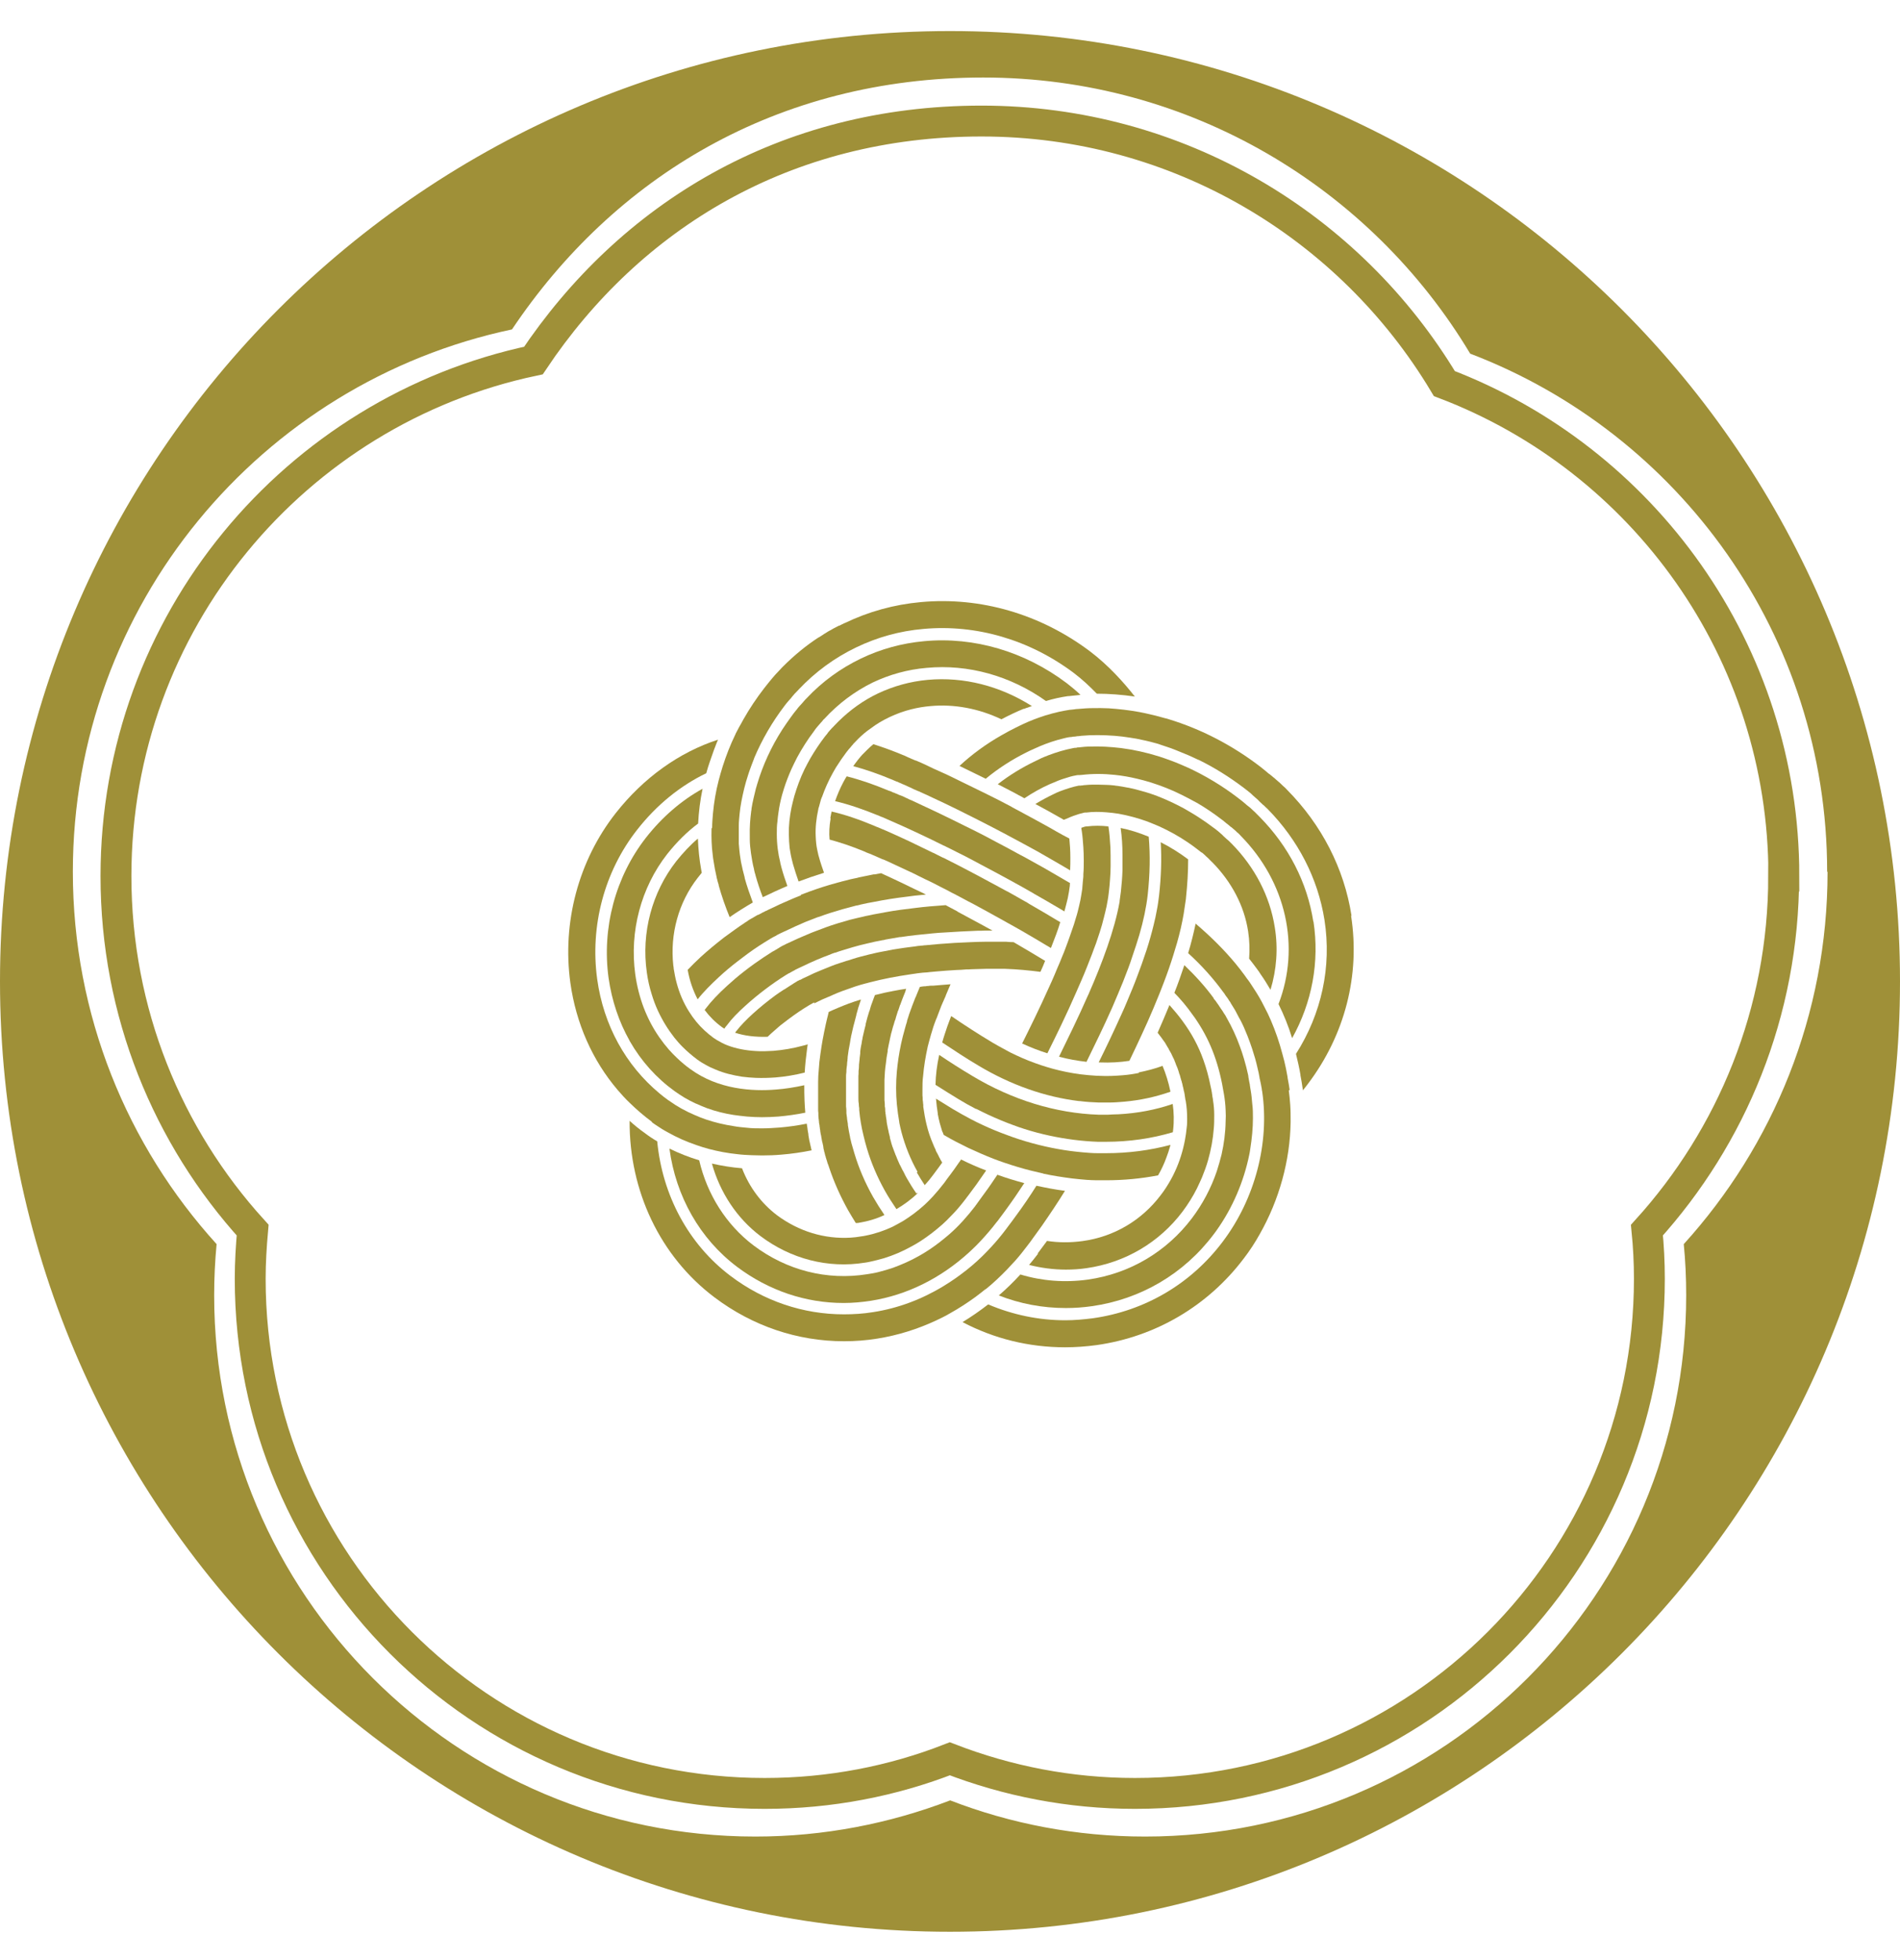 <svg width="32" height="33" viewBox="0 0 32 33" fill="none" xmlns="http://www.w3.org/2000/svg">
<g clip-path="url(#clip0_887_5177)">
<path d="M16 0.523C24.837 0.523 32 7.687 32 16.523C32 25.36 24.837 32.523 16 32.523C7.163 32.523 0 25.36 0 16.523C0 7.687 7.163 0.523 16 0.523ZM16.561 1.305C13.077 1.305 10.336 2.99 8.623 5.546C4.395 6.44 1.227 10.189 1.227 14.677C1.227 17.092 2.145 19.291 3.648 20.946C3.621 21.231 3.607 21.519 3.607 21.807C3.607 26.839 7.688 30.92 12.721 30.92C13.879 30.92 14.982 30.701 16.003 30.311C17.02 30.704 18.127 30.92 19.285 30.92C24.318 30.92 28.399 26.84 28.399 21.807C28.399 21.515 28.386 21.227 28.358 20.946C29.862 19.288 30.78 17.089 30.78 14.677H30.773C30.773 10.692 28.276 7.294 24.761 5.954C23.092 3.169 20.046 1.305 16.561 1.305Z" fill="#9F9038"/>
<path d="M30.044 14.749C30.044 10.96 27.67 7.729 24.326 6.458C22.739 3.809 19.844 2.038 16.531 2.038C13.218 2.038 10.611 3.638 8.984 6.07C4.968 6.917 1.953 10.48 1.953 14.749C1.953 17.044 2.823 19.134 4.255 20.71C4.231 20.981 4.214 21.252 4.214 21.529C4.214 26.315 8.093 30.194 12.879 30.194C13.979 30.194 15.031 29.988 15.997 29.611C16.966 29.985 18.015 30.194 19.115 30.194C23.901 30.194 27.779 26.315 27.779 21.529C27.779 21.252 27.765 20.981 27.738 20.71C29.167 19.134 30.041 17.044 30.041 14.749H30.044Z" stroke="#9F9038" stroke-width="0.52" stroke-miterlimit="10"/>
<path d="M17.243 11.936C17.26 11.929 17.28 11.922 17.298 11.915C17.298 11.915 17.301 11.915 17.304 11.915C17.328 11.905 17.352 11.895 17.38 11.888C16.845 11.549 16.232 11.391 15.626 11.446C15.328 11.473 15.047 11.552 14.786 11.675C14.54 11.792 14.317 11.953 14.122 12.145C14.087 12.179 14.053 12.217 14.019 12.251C14.019 12.251 14.019 12.251 14.015 12.254C14.002 12.268 13.991 12.282 13.978 12.295C13.971 12.302 13.967 12.309 13.96 12.316C13.954 12.323 13.947 12.333 13.94 12.34C13.94 12.34 13.94 12.343 13.937 12.347C13.923 12.364 13.909 12.381 13.892 12.402C13.803 12.518 13.721 12.642 13.649 12.765C13.614 12.826 13.58 12.892 13.549 12.953C13.477 13.101 13.423 13.251 13.378 13.402C13.361 13.467 13.344 13.532 13.33 13.597C13.299 13.752 13.282 13.902 13.286 14.05C13.286 14.125 13.292 14.204 13.299 14.276C13.31 14.344 13.32 14.409 13.337 14.474C13.344 14.502 13.351 14.526 13.357 14.553C13.385 14.649 13.416 14.745 13.45 14.841C13.584 14.79 13.724 14.742 13.878 14.694C13.848 14.608 13.817 14.519 13.793 14.43C13.786 14.406 13.779 14.382 13.775 14.358C13.772 14.344 13.769 14.331 13.765 14.313C13.748 14.238 13.741 14.159 13.738 14.077C13.731 13.933 13.748 13.779 13.782 13.625C13.782 13.611 13.789 13.597 13.793 13.584C13.803 13.546 13.813 13.512 13.823 13.474C13.827 13.46 13.83 13.447 13.837 13.436C13.837 13.43 13.837 13.426 13.844 13.419C13.892 13.282 13.954 13.142 14.029 13.008C14.063 12.946 14.098 12.888 14.139 12.83C14.173 12.775 14.214 12.724 14.252 12.669C14.265 12.652 14.279 12.635 14.293 12.617C14.3 12.607 14.307 12.6 14.313 12.594C14.32 12.587 14.327 12.58 14.331 12.573C14.341 12.559 14.351 12.549 14.361 12.539C14.361 12.539 14.368 12.532 14.368 12.528C14.396 12.498 14.423 12.47 14.454 12.439C14.519 12.374 14.588 12.316 14.663 12.265C14.762 12.189 14.868 12.127 14.982 12.073C15.228 11.956 15.468 11.905 15.667 11.888C16.071 11.85 16.486 11.929 16.866 12.11C16.989 12.045 17.116 11.984 17.243 11.932V11.936Z" fill="#9F9038"/>
<path d="M17.986 11.72C17.986 11.72 17.996 11.72 18 11.72C18.02 11.72 18.044 11.713 18.065 11.713C18.109 11.71 18.154 11.703 18.198 11.699C18.123 11.627 18.044 11.562 17.965 11.501C17.26 10.97 16.407 10.716 15.564 10.795C15.19 10.829 14.831 10.928 14.502 11.086C14.159 11.251 13.851 11.473 13.587 11.754C13.57 11.771 13.553 11.788 13.536 11.809C13.532 11.816 13.525 11.819 13.522 11.826C13.508 11.84 13.494 11.857 13.481 11.871C13.47 11.881 13.464 11.891 13.453 11.902C13.443 11.912 13.436 11.922 13.426 11.936C13.409 11.956 13.392 11.98 13.371 12.004C13.354 12.025 13.337 12.049 13.323 12.069C13.272 12.138 13.224 12.21 13.176 12.282C12.987 12.576 12.847 12.885 12.754 13.197C12.748 13.224 12.737 13.251 12.73 13.279C12.717 13.337 12.703 13.392 12.689 13.45C12.682 13.477 12.679 13.505 12.672 13.529C12.669 13.556 12.662 13.58 12.658 13.608C12.658 13.625 12.655 13.642 12.652 13.656C12.634 13.796 12.624 13.933 12.628 14.07C12.628 14.091 12.628 14.111 12.628 14.132C12.628 14.211 12.638 14.29 12.648 14.365C12.662 14.457 12.676 14.546 12.7 14.636C12.7 14.636 12.7 14.639 12.7 14.642C12.706 14.67 12.713 14.701 12.723 14.728C12.723 14.728 12.723 14.728 12.723 14.732C12.758 14.858 12.799 14.982 12.847 15.105C12.977 15.043 13.114 14.978 13.261 14.916C13.224 14.814 13.19 14.711 13.162 14.608C13.162 14.608 13.148 14.553 13.142 14.529C13.142 14.529 13.142 14.526 13.142 14.523C13.104 14.372 13.083 14.211 13.083 14.043C13.083 13.971 13.083 13.899 13.094 13.827C13.097 13.779 13.104 13.728 13.111 13.68C13.124 13.58 13.145 13.481 13.172 13.382C13.183 13.347 13.193 13.313 13.203 13.279C13.238 13.166 13.282 13.056 13.33 12.947C13.361 12.881 13.392 12.816 13.426 12.751C13.508 12.6 13.601 12.453 13.707 12.313C13.714 12.302 13.724 12.292 13.731 12.278C13.745 12.258 13.762 12.241 13.779 12.22C13.789 12.21 13.796 12.2 13.806 12.189C13.813 12.182 13.82 12.172 13.827 12.165C13.841 12.152 13.851 12.138 13.864 12.121C13.864 12.121 13.868 12.114 13.871 12.114C13.871 12.111 13.878 12.107 13.882 12.104C14.118 11.847 14.392 11.641 14.7 11.49C14.981 11.357 15.286 11.271 15.608 11.244C16.307 11.179 17.017 11.377 17.616 11.802C17.743 11.764 17.866 11.737 17.986 11.72Z" fill="#9F9038"/>
<path d="M22.762 15.417C22.639 14.622 22.259 13.885 21.676 13.296C21.656 13.272 21.632 13.251 21.608 13.231C21.604 13.227 21.597 13.221 21.594 13.217C21.577 13.2 21.56 13.186 21.543 13.169C21.536 13.166 21.532 13.159 21.526 13.155C21.505 13.135 21.481 13.118 21.46 13.097C21.46 13.097 21.453 13.09 21.45 13.09C21.43 13.073 21.412 13.056 21.392 13.042C21.385 13.036 21.378 13.029 21.368 13.025C21.351 13.012 21.337 12.998 21.32 12.984C21.313 12.977 21.306 12.974 21.299 12.967C21.275 12.95 21.255 12.929 21.231 12.912C20.755 12.546 20.23 12.275 19.679 12.107C19.662 12.1 19.645 12.097 19.627 12.093C19.521 12.062 19.412 12.035 19.302 12.011C19.264 12.004 19.223 11.994 19.185 11.987C19.014 11.956 18.839 11.936 18.672 11.925C18.582 11.922 18.493 11.919 18.408 11.922C18.322 11.922 18.236 11.929 18.154 11.936C18.134 11.936 18.11 11.939 18.089 11.943C18.069 11.943 18.048 11.95 18.024 11.95C18.024 11.95 18.02 11.95 18.017 11.95C17.959 11.96 17.897 11.97 17.835 11.984C17.76 12.001 17.685 12.021 17.606 12.045C17.479 12.086 17.349 12.134 17.219 12.196C17.181 12.213 17.143 12.234 17.106 12.251C17.027 12.289 16.948 12.333 16.869 12.378C16.609 12.525 16.366 12.703 16.16 12.895C16.301 12.964 16.448 13.036 16.602 13.111C16.804 12.943 17.041 12.789 17.284 12.669C17.325 12.648 17.366 12.628 17.407 12.611C17.442 12.597 17.472 12.58 17.507 12.566C17.644 12.508 17.781 12.463 17.907 12.433C17.931 12.426 17.955 12.422 17.983 12.415C17.997 12.415 18.01 12.409 18.024 12.409C18.027 12.409 18.031 12.409 18.034 12.409C18.048 12.409 18.062 12.405 18.075 12.402C18.079 12.402 18.086 12.402 18.089 12.402C18.106 12.402 18.123 12.398 18.14 12.395C18.164 12.395 18.185 12.392 18.209 12.388C18.391 12.371 18.582 12.374 18.774 12.388C18.86 12.395 18.946 12.405 19.031 12.419C19.066 12.426 19.1 12.429 19.137 12.436C19.244 12.457 19.35 12.48 19.459 12.511C19.49 12.518 19.521 12.528 19.549 12.539C19.579 12.549 19.61 12.559 19.641 12.57C19.696 12.587 19.751 12.607 19.802 12.628C19.826 12.638 19.854 12.648 19.878 12.659C19.891 12.665 19.905 12.669 19.919 12.676C19.932 12.679 19.943 12.686 19.953 12.69C20.032 12.72 20.107 12.758 20.182 12.792C20.182 12.792 20.182 12.792 20.186 12.792C20.453 12.922 20.71 13.084 20.953 13.268C20.974 13.286 20.994 13.299 21.015 13.316C21.022 13.32 21.025 13.327 21.032 13.33C21.046 13.341 21.063 13.354 21.077 13.368C21.084 13.375 21.09 13.378 21.094 13.385C21.111 13.399 21.128 13.416 21.145 13.43C21.145 13.43 21.149 13.433 21.152 13.436C21.173 13.454 21.193 13.471 21.21 13.491C21.21 13.491 21.217 13.498 21.221 13.502C21.238 13.519 21.255 13.532 21.272 13.55C21.272 13.55 21.279 13.556 21.282 13.556C21.303 13.577 21.323 13.597 21.347 13.618C21.861 14.139 22.197 14.79 22.307 15.489C22.43 16.273 22.259 17.065 21.827 17.743C21.854 17.856 21.882 17.973 21.902 18.093C21.902 18.096 21.902 18.099 21.902 18.103C21.909 18.14 21.916 18.182 21.923 18.219C21.93 18.264 21.937 18.308 21.944 18.356C21.971 18.322 22.002 18.284 22.029 18.247C22.653 17.421 22.91 16.414 22.755 15.417H22.762Z" fill="#9F9038"/>
<path d="M14.437 20.59C14.437 20.59 14.454 20.59 14.464 20.587C14.612 20.563 14.759 20.521 14.896 20.456C14.828 20.357 14.763 20.254 14.704 20.151C14.571 19.915 14.464 19.668 14.389 19.415C14.372 19.36 14.358 19.305 14.341 19.25C14.338 19.233 14.331 19.213 14.328 19.196C14.324 19.182 14.321 19.165 14.317 19.151C14.317 19.151 14.317 19.148 14.317 19.144C14.303 19.079 14.29 19.011 14.28 18.942C14.28 18.935 14.28 18.932 14.28 18.925C14.276 18.894 14.269 18.863 14.266 18.836C14.266 18.836 14.266 18.829 14.266 18.826C14.262 18.798 14.259 18.771 14.255 18.743C14.255 18.736 14.255 18.733 14.255 18.726C14.255 18.719 14.255 18.709 14.255 18.702C14.255 18.678 14.252 18.654 14.249 18.627C14.249 18.617 14.249 18.606 14.249 18.596C14.249 18.575 14.249 18.555 14.249 18.538C14.249 18.527 14.249 18.517 14.249 18.507C14.249 18.507 14.249 18.503 14.249 18.5C14.249 18.497 14.249 18.49 14.249 18.486C14.249 18.459 14.249 18.432 14.249 18.404C14.249 18.394 14.249 18.38 14.249 18.37C14.249 18.343 14.249 18.315 14.249 18.288C14.249 18.281 14.249 18.274 14.249 18.267C14.249 18.233 14.249 18.199 14.249 18.164C14.249 18.157 14.249 18.147 14.249 18.14C14.249 18.11 14.249 18.079 14.255 18.048C14.255 18.048 14.255 18.048 14.255 18.044C14.255 18.044 14.255 18.038 14.255 18.034C14.255 17.996 14.262 17.959 14.266 17.924C14.266 17.924 14.266 17.921 14.266 17.918C14.266 17.897 14.269 17.877 14.273 17.852C14.273 17.852 14.273 17.829 14.276 17.815C14.276 17.815 14.276 17.808 14.276 17.805C14.276 17.805 14.276 17.801 14.276 17.798C14.286 17.719 14.297 17.643 14.314 17.565C14.317 17.544 14.321 17.524 14.324 17.503C14.324 17.493 14.328 17.483 14.331 17.469C14.331 17.455 14.334 17.445 14.338 17.431C14.345 17.397 14.355 17.359 14.362 17.325C14.369 17.291 14.379 17.253 14.389 17.219C14.399 17.174 14.413 17.133 14.423 17.088C14.423 17.088 14.423 17.085 14.423 17.082C14.434 17.047 14.444 17.01 14.454 16.972C14.454 16.969 14.454 16.962 14.458 16.958C14.471 16.921 14.482 16.883 14.495 16.845C14.495 16.842 14.495 16.838 14.499 16.835C14.499 16.835 14.499 16.832 14.499 16.828C14.348 16.873 14.225 16.921 14.112 16.969C14.057 16.993 14.005 17.013 13.957 17.037C13.954 17.051 13.951 17.068 13.947 17.082C13.934 17.133 13.92 17.188 13.909 17.239C13.889 17.328 13.872 17.417 13.855 17.506C13.848 17.541 13.844 17.572 13.838 17.606C13.824 17.698 13.81 17.791 13.8 17.88C13.796 17.921 13.793 17.966 13.79 18.007C13.783 18.075 13.779 18.147 13.779 18.216C13.779 18.253 13.779 18.294 13.779 18.332C13.779 18.349 13.779 18.37 13.779 18.387C13.779 18.394 13.779 18.401 13.779 18.404C13.779 18.442 13.779 18.48 13.779 18.517C13.779 18.531 13.779 18.548 13.779 18.562C13.779 18.572 13.779 18.579 13.779 18.589C13.779 18.603 13.779 18.62 13.779 18.634C13.779 18.644 13.779 18.654 13.779 18.665C13.779 18.668 13.779 18.675 13.779 18.678C13.779 18.699 13.779 18.716 13.783 18.736C13.783 18.747 13.783 18.761 13.783 18.771C13.783 18.784 13.783 18.798 13.786 18.812C13.786 18.826 13.786 18.836 13.79 18.849C13.79 18.86 13.79 18.87 13.793 18.877C13.793 18.88 13.793 18.884 13.793 18.887C13.793 18.908 13.8 18.928 13.803 18.949C13.803 18.959 13.803 18.97 13.807 18.983C13.807 18.997 13.81 19.014 13.814 19.028C13.814 19.038 13.814 19.048 13.817 19.058C13.82 19.082 13.824 19.103 13.831 19.127C13.831 19.134 13.831 19.141 13.834 19.151C13.838 19.168 13.841 19.185 13.844 19.206C13.844 19.216 13.848 19.223 13.851 19.233C13.855 19.254 13.861 19.274 13.865 19.298C13.865 19.305 13.865 19.309 13.868 19.316C13.868 19.319 13.868 19.326 13.868 19.329C13.872 19.343 13.875 19.36 13.879 19.374C13.879 19.384 13.882 19.394 13.886 19.401C13.889 19.415 13.892 19.429 13.896 19.442C13.896 19.453 13.903 19.463 13.906 19.473C13.906 19.487 13.913 19.497 13.916 19.511C13.92 19.521 13.923 19.535 13.927 19.545C13.93 19.555 13.934 19.569 13.937 19.579C13.937 19.586 13.94 19.593 13.944 19.596C13.951 19.614 13.954 19.631 13.961 19.644C13.961 19.648 13.961 19.651 13.964 19.655C14.046 19.901 14.153 20.141 14.283 20.374C14.324 20.446 14.369 20.518 14.413 20.59H14.437Z" fill="#9F9038"/>
<path d="M12.497 19.669C12.326 19.655 12.158 19.628 11.99 19.59C12.127 20.076 12.408 20.508 12.806 20.809C13.32 21.197 13.947 21.358 14.567 21.258C14.591 21.255 14.615 21.251 14.642 21.245C14.724 21.227 14.806 21.207 14.889 21.183C15.043 21.135 15.19 21.073 15.334 20.994C15.392 20.964 15.451 20.929 15.509 20.892C15.636 20.809 15.755 20.717 15.872 20.614C15.92 20.57 15.968 20.525 16.012 20.477C16.102 20.388 16.184 20.289 16.263 20.186C16.276 20.165 16.293 20.148 16.307 20.128C16.355 20.063 16.4 20.001 16.444 19.943C16.502 19.86 16.557 19.782 16.609 19.706C16.465 19.651 16.324 19.59 16.187 19.521C16.174 19.542 16.16 19.559 16.146 19.579C16.102 19.645 16.054 19.71 16.006 19.775C15.971 19.819 15.937 19.867 15.903 19.915C15.841 19.994 15.78 20.069 15.714 20.141C15.67 20.189 15.622 20.237 15.574 20.282C15.457 20.388 15.338 20.477 15.211 20.556C15.152 20.59 15.094 20.621 15.036 20.652C14.892 20.72 14.738 20.772 14.58 20.803C14.553 20.809 14.529 20.813 14.502 20.816C14.443 20.827 14.385 20.833 14.327 20.837C13.885 20.864 13.45 20.731 13.083 20.457C12.826 20.261 12.624 19.994 12.501 19.679L12.497 19.669Z" fill="#9F9038"/>
<path d="M16.596 21.71C16.723 21.608 16.843 21.494 16.959 21.375C17.007 21.323 17.055 21.272 17.103 21.22C17.172 21.142 17.24 21.056 17.305 20.97C17.339 20.926 17.37 20.885 17.401 20.84C17.449 20.775 17.497 20.706 17.545 20.641C17.685 20.439 17.816 20.244 17.936 20.049C17.774 20.028 17.613 19.997 17.456 19.963C17.35 20.131 17.237 20.299 17.11 20.47C17.065 20.532 17.021 20.593 16.973 20.655C16.962 20.669 16.956 20.679 16.945 20.693C16.863 20.802 16.774 20.909 16.681 21.008C16.637 21.056 16.589 21.104 16.541 21.152C16.428 21.262 16.308 21.364 16.181 21.457C16.127 21.498 16.068 21.539 16.01 21.577C15.972 21.601 15.935 21.625 15.897 21.649C15.527 21.875 15.126 22.026 14.705 22.091C14.54 22.118 14.376 22.128 14.211 22.128C13.53 22.128 12.865 21.906 12.303 21.481C11.594 20.946 11.155 20.121 11.069 19.216C10.994 19.172 10.922 19.124 10.854 19.072C10.768 19.011 10.682 18.942 10.604 18.87C10.597 20.049 11.117 21.152 12.032 21.841C12.676 22.327 13.434 22.581 14.215 22.581C14.403 22.581 14.592 22.567 14.78 22.536C15.123 22.481 15.451 22.378 15.767 22.231C15.846 22.194 15.924 22.156 16 22.111C16.147 22.029 16.291 21.936 16.431 21.834C16.49 21.789 16.548 21.745 16.603 21.7L16.596 21.71Z" fill="#9F9038"/>
<path d="M11.275 19.34C11.382 20.138 11.786 20.857 12.416 21.33C12.947 21.728 13.568 21.937 14.208 21.937C14.362 21.937 14.517 21.923 14.671 21.899C15.277 21.803 15.846 21.519 16.322 21.084C16.339 21.07 16.353 21.053 16.37 21.039C16.418 20.994 16.466 20.947 16.511 20.898C16.606 20.796 16.699 20.689 16.785 20.576C16.791 20.57 16.798 20.559 16.805 20.552C16.85 20.491 16.898 20.429 16.939 20.371C17.052 20.217 17.155 20.066 17.251 19.919C17.1 19.878 16.949 19.833 16.798 19.778C16.733 19.874 16.665 19.977 16.586 20.083C16.545 20.141 16.497 20.203 16.452 20.268C16.449 20.275 16.442 20.282 16.439 20.285C16.435 20.292 16.428 20.299 16.425 20.306C16.291 20.48 16.147 20.642 15.99 20.779C15.883 20.871 15.774 20.957 15.657 21.035C15.599 21.073 15.544 21.108 15.483 21.142C15.339 21.224 15.191 21.289 15.041 21.344C14.959 21.371 14.88 21.395 14.797 21.416C14.732 21.433 14.667 21.443 14.602 21.453C13.927 21.56 13.249 21.388 12.69 20.967C12.228 20.617 11.909 20.107 11.776 19.535C11.604 19.483 11.44 19.418 11.279 19.34H11.275Z" fill="#9F9038"/>
<path d="M13.608 17.582C13.577 17.592 13.546 17.599 13.519 17.606C13.354 17.651 13.19 17.678 13.025 17.692C12.922 17.698 12.823 17.702 12.727 17.695C12.556 17.685 12.395 17.654 12.251 17.599C12.189 17.575 12.131 17.544 12.073 17.51C12.052 17.496 12.035 17.486 12.015 17.472C11.908 17.393 11.812 17.305 11.727 17.202C11.682 17.147 11.641 17.089 11.604 17.03C11.511 16.883 11.442 16.722 11.395 16.544C11.374 16.468 11.36 16.39 11.347 16.311C11.347 16.294 11.343 16.273 11.34 16.256C11.281 15.725 11.429 15.191 11.751 14.779C11.775 14.749 11.799 14.721 11.819 14.694C11.816 14.677 11.812 14.656 11.809 14.639C11.778 14.468 11.761 14.293 11.754 14.118C11.624 14.228 11.504 14.358 11.391 14.498C10.98 15.023 10.798 15.704 10.894 16.373C10.911 16.499 10.939 16.623 10.976 16.739C11.004 16.832 11.038 16.924 11.079 17.013C11.155 17.178 11.247 17.328 11.357 17.469C11.401 17.524 11.449 17.579 11.501 17.63C11.576 17.705 11.658 17.774 11.744 17.839C11.785 17.87 11.83 17.897 11.874 17.921C11.932 17.955 11.991 17.983 12.052 18.007C12.196 18.069 12.347 18.103 12.494 18.127C12.573 18.137 12.655 18.144 12.731 18.147C12.851 18.151 12.96 18.147 13.06 18.14C13.221 18.127 13.389 18.099 13.553 18.058C13.56 17.931 13.573 17.805 13.591 17.674C13.594 17.64 13.601 17.609 13.604 17.575L13.608 17.582Z" fill="#9F9038"/>
<path d="M10.98 18.894C11.004 18.911 11.024 18.928 11.048 18.942C11.114 18.987 11.179 19.028 11.251 19.066C11.401 19.151 11.559 19.22 11.727 19.278C11.795 19.302 11.864 19.323 11.936 19.343C12.093 19.384 12.254 19.415 12.422 19.432C12.501 19.442 12.583 19.446 12.662 19.449C12.72 19.449 12.775 19.453 12.834 19.453C12.943 19.453 13.053 19.449 13.166 19.439C13.334 19.425 13.502 19.401 13.669 19.367C13.659 19.323 13.649 19.281 13.639 19.237C13.639 19.227 13.635 19.22 13.632 19.209C13.632 19.196 13.625 19.182 13.625 19.168C13.621 19.148 13.618 19.131 13.615 19.11C13.615 19.107 13.615 19.1 13.615 19.096C13.611 19.069 13.604 19.042 13.601 19.014C13.601 19.014 13.601 19.011 13.601 19.007C13.598 18.977 13.591 18.949 13.587 18.918C13.433 18.949 13.282 18.97 13.132 18.983C13.032 18.99 12.933 18.997 12.837 18.997C12.751 18.997 12.666 18.997 12.583 18.987C12.505 18.98 12.429 18.973 12.354 18.959C12.196 18.935 12.042 18.898 11.898 18.85C11.833 18.829 11.768 18.802 11.703 18.774C11.549 18.709 11.401 18.627 11.268 18.531C11.261 18.528 11.254 18.521 11.247 18.517C11.199 18.483 11.151 18.445 11.107 18.408C10.538 17.935 10.165 17.26 10.058 16.486C9.935 15.591 10.178 14.673 10.73 13.971C11.059 13.55 11.46 13.227 11.895 13.018C11.912 12.953 11.932 12.892 11.953 12.83C11.977 12.761 12.001 12.693 12.025 12.624C12.032 12.607 12.039 12.587 12.046 12.57C12.059 12.532 12.076 12.494 12.093 12.453C11.439 12.665 10.839 13.094 10.37 13.69C9.743 14.488 9.466 15.53 9.606 16.547C9.702 17.233 9.979 17.853 10.401 18.349C10.466 18.425 10.534 18.5 10.607 18.569C10.723 18.682 10.846 18.788 10.976 18.884L10.98 18.894Z" fill="#9F9038"/>
<path d="M11.72 18.579C11.782 18.606 11.844 18.634 11.909 18.658C12.049 18.709 12.2 18.747 12.354 18.771C12.429 18.781 12.501 18.791 12.58 18.798C12.662 18.805 12.748 18.809 12.834 18.809C12.926 18.809 13.019 18.805 13.111 18.798C13.258 18.785 13.409 18.764 13.563 18.733C13.557 18.665 13.553 18.596 13.55 18.528C13.546 18.442 13.546 18.356 13.546 18.271C13.389 18.305 13.228 18.332 13.073 18.343C12.673 18.377 12.097 18.343 11.628 18C11.546 17.942 11.47 17.877 11.398 17.808C11.354 17.767 11.309 17.719 11.268 17.674C11.152 17.541 11.049 17.394 10.963 17.233C10.918 17.147 10.877 17.058 10.843 16.969C10.775 16.791 10.727 16.602 10.699 16.403C10.6 15.684 10.795 14.944 11.237 14.379C11.395 14.18 11.569 14.005 11.758 13.865C11.768 13.669 11.792 13.474 11.833 13.279C11.48 13.474 11.155 13.752 10.881 14.101C10.364 14.762 10.134 15.626 10.25 16.468C10.305 16.849 10.425 17.205 10.603 17.52C10.603 17.524 10.607 17.531 10.61 17.534C10.799 17.863 11.052 18.147 11.361 18.37C11.415 18.408 11.47 18.445 11.528 18.48C11.59 18.517 11.652 18.548 11.717 18.579H11.72Z" fill="#9F9038"/>
<path d="M19.549 14.177C19.566 14.464 19.556 14.766 19.521 15.078C19.511 15.156 19.501 15.239 19.484 15.321C19.47 15.4 19.453 15.482 19.432 15.564C19.415 15.633 19.398 15.701 19.378 15.77C19.337 15.92 19.285 16.075 19.23 16.229C19.206 16.294 19.182 16.359 19.158 16.424C19.104 16.571 19.042 16.719 18.98 16.866C18.949 16.938 18.919 17.013 18.884 17.085C18.757 17.366 18.627 17.64 18.504 17.887C18.511 17.887 18.521 17.887 18.528 17.887C18.699 17.894 18.864 17.884 19.021 17.86C19.09 17.719 19.158 17.572 19.227 17.424C19.261 17.349 19.295 17.274 19.33 17.198C19.395 17.051 19.46 16.897 19.521 16.746C19.549 16.678 19.573 16.613 19.6 16.544C19.659 16.39 19.713 16.236 19.761 16.081C19.782 16.013 19.802 15.944 19.823 15.876C19.871 15.708 19.909 15.543 19.936 15.383C19.95 15.297 19.963 15.211 19.974 15.129C19.974 15.129 19.974 15.126 19.974 15.122C19.998 14.896 20.011 14.68 20.011 14.468C19.864 14.358 19.706 14.259 19.549 14.18V14.177Z" fill="#9F9038"/>
<path d="M18.243 14.783C18.239 14.834 18.232 14.886 18.229 14.941C18.229 14.961 18.226 14.978 18.222 14.999C18.215 15.05 18.205 15.105 18.195 15.16C18.181 15.221 18.167 15.287 18.15 15.352C18.14 15.389 18.13 15.427 18.116 15.468C18.099 15.53 18.078 15.595 18.054 15.66C18.041 15.701 18.023 15.746 18.01 15.787C17.989 15.848 17.965 15.91 17.941 15.975C17.927 16.016 17.91 16.054 17.893 16.095C17.866 16.167 17.835 16.235 17.804 16.308C17.79 16.342 17.777 16.373 17.763 16.407C17.732 16.479 17.701 16.551 17.667 16.623C17.509 16.976 17.345 17.308 17.215 17.568C17.355 17.633 17.496 17.688 17.64 17.733C17.787 17.438 17.962 17.082 18.126 16.705C18.157 16.633 18.188 16.564 18.219 16.492C18.28 16.352 18.335 16.208 18.39 16.068C18.414 16.006 18.434 15.944 18.459 15.883C18.479 15.821 18.5 15.759 18.52 15.701C18.548 15.615 18.572 15.53 18.592 15.447C18.609 15.382 18.623 15.321 18.637 15.259C18.65 15.187 18.664 15.119 18.671 15.053C18.671 15.033 18.678 15.016 18.678 14.995C18.685 14.93 18.692 14.868 18.695 14.807C18.702 14.728 18.705 14.649 18.705 14.577C18.705 14.564 18.705 14.553 18.705 14.54C18.705 14.447 18.705 14.355 18.702 14.272C18.695 14.142 18.685 14.022 18.668 13.913C18.544 13.899 18.424 13.899 18.311 13.913C18.311 13.913 18.304 13.913 18.301 13.913C18.28 13.913 18.25 13.923 18.212 13.937C18.212 13.954 18.215 13.971 18.219 13.988C18.232 14.074 18.239 14.166 18.246 14.265C18.25 14.334 18.253 14.409 18.253 14.485C18.253 14.557 18.253 14.636 18.246 14.714C18.246 14.738 18.246 14.762 18.243 14.79V14.783Z" fill="#9F9038"/>
<path d="M18.905 14.629C18.905 14.629 18.905 14.646 18.905 14.656C18.901 14.773 18.891 14.889 18.878 15.012C18.871 15.064 18.864 15.112 18.857 15.166C18.857 15.177 18.857 15.187 18.854 15.194C18.771 15.656 18.566 16.208 18.336 16.732C18.336 16.739 18.329 16.746 18.326 16.753C18.161 17.13 17.983 17.489 17.836 17.791C17.99 17.832 18.144 17.859 18.299 17.877C18.436 17.596 18.59 17.284 18.734 16.958C18.764 16.886 18.795 16.814 18.826 16.742C18.888 16.599 18.946 16.451 19.001 16.304C19.025 16.239 19.049 16.174 19.069 16.109C19.114 15.982 19.152 15.859 19.189 15.739C19.258 15.502 19.306 15.276 19.33 15.064C19.367 14.721 19.374 14.399 19.347 14.087C19.189 14.022 19.032 13.971 18.874 13.94C18.895 14.087 18.905 14.238 18.905 14.392C18.905 14.468 18.905 14.543 18.905 14.622C18.905 14.622 18.905 14.629 18.905 14.632V14.629Z" fill="#9F9038"/>
<path d="M19.179 18.065C19.09 18.082 19.001 18.096 18.908 18.103C18.781 18.113 18.655 18.12 18.524 18.113C18.483 18.113 18.442 18.11 18.398 18.106C18.329 18.103 18.257 18.092 18.189 18.086C18.035 18.065 17.88 18.034 17.73 17.993C17.664 17.976 17.603 17.955 17.538 17.935C17.394 17.887 17.253 17.832 17.116 17.767C17.048 17.736 16.979 17.702 16.914 17.664C16.849 17.63 16.784 17.592 16.719 17.555C16.472 17.407 16.239 17.256 16.02 17.106C16.017 17.119 16.01 17.13 16.006 17.143C15.996 17.167 15.989 17.191 15.979 17.215C15.975 17.226 15.972 17.236 15.969 17.243C15.965 17.256 15.958 17.267 15.955 17.28C15.924 17.373 15.893 17.462 15.869 17.551C16.064 17.681 16.267 17.815 16.482 17.942C17.02 18.264 17.599 18.469 18.175 18.538C18.175 18.538 18.185 18.538 18.189 18.538C18.295 18.552 18.401 18.558 18.507 18.562C18.562 18.562 18.62 18.562 18.675 18.562C18.761 18.562 18.85 18.555 18.932 18.548C19.206 18.524 19.467 18.466 19.713 18.38C19.679 18.216 19.634 18.075 19.58 17.945C19.449 17.993 19.316 18.027 19.179 18.055V18.065Z" fill="#9F9038"/>
<path d="M17.576 19.761C17.737 19.795 17.895 19.819 18.056 19.84C18.138 19.85 18.22 19.857 18.302 19.864C18.357 19.867 18.412 19.871 18.467 19.871C18.522 19.871 18.573 19.871 18.628 19.871C18.926 19.871 19.221 19.843 19.505 19.788C19.56 19.692 19.608 19.59 19.645 19.487C19.669 19.425 19.69 19.36 19.707 19.299C19.707 19.292 19.711 19.285 19.714 19.275C19.368 19.367 19.005 19.415 18.628 19.415C18.58 19.415 18.532 19.415 18.484 19.415C18.402 19.415 18.323 19.408 18.241 19.401C18.097 19.388 17.953 19.37 17.809 19.343C17.741 19.329 17.675 19.319 17.607 19.302C17.456 19.268 17.305 19.227 17.158 19.179C17.096 19.158 17.031 19.137 16.97 19.113C16.829 19.062 16.685 19.004 16.548 18.939C16.48 18.908 16.411 18.874 16.346 18.839C16.247 18.788 16.147 18.73 16.048 18.672C15.952 18.613 15.856 18.555 15.764 18.497C15.771 18.579 15.781 18.665 15.794 18.744C15.794 18.747 15.794 18.75 15.794 18.754C15.794 18.764 15.798 18.774 15.801 18.788C15.801 18.798 15.805 18.812 15.808 18.822C15.808 18.829 15.808 18.836 15.812 18.843C15.815 18.86 15.822 18.881 15.825 18.898C15.825 18.901 15.825 18.908 15.829 18.911C15.832 18.925 15.836 18.942 15.842 18.956C15.842 18.959 15.842 18.966 15.846 18.97C15.849 18.987 15.856 19 15.86 19.018C15.86 19.028 15.867 19.038 15.87 19.048C15.87 19.052 15.873 19.059 15.877 19.062C15.884 19.076 15.887 19.093 15.894 19.107C15.962 19.148 16.034 19.186 16.103 19.223C16.171 19.257 16.24 19.292 16.308 19.326C16.449 19.391 16.589 19.453 16.73 19.508C16.791 19.532 16.857 19.555 16.918 19.576C17.069 19.627 17.216 19.672 17.37 19.71C17.439 19.727 17.504 19.741 17.573 19.758L17.576 19.761Z" fill="#9F9038"/>
<path d="M16.441 18.668C16.51 18.702 16.575 18.736 16.643 18.767C16.784 18.832 16.924 18.891 17.065 18.942C17.126 18.966 17.191 18.987 17.253 19.007C17.393 19.052 17.534 19.089 17.678 19.12C17.949 19.178 18.219 19.213 18.49 19.223C18.538 19.223 18.582 19.223 18.627 19.223C19.017 19.223 19.398 19.168 19.754 19.062C19.754 19.062 19.754 19.038 19.758 19.024C19.775 18.877 19.771 18.726 19.751 18.586C19.463 18.685 19.158 18.743 18.836 18.76C18.781 18.76 18.723 18.764 18.665 18.767C18.61 18.767 18.555 18.767 18.5 18.767C17.781 18.743 17.047 18.517 16.379 18.116C16.184 18 15.996 17.88 15.818 17.76C15.78 17.935 15.759 18.099 15.756 18.264C15.883 18.346 16.013 18.425 16.146 18.507C16.242 18.565 16.338 18.62 16.438 18.671L16.441 18.668Z" fill="#9F9038"/>
<path d="M15.44 19.737C15.482 19.809 15.526 19.881 15.574 19.953C15.625 19.898 15.673 19.84 15.718 19.778C15.773 19.706 15.821 19.638 15.869 19.573C15.858 19.552 15.845 19.535 15.834 19.514C15.834 19.514 15.834 19.514 15.834 19.511C15.824 19.494 15.814 19.477 15.807 19.459C15.807 19.456 15.804 19.453 15.8 19.446C15.793 19.432 15.786 19.415 15.776 19.401C15.769 19.388 15.762 19.377 15.759 19.364C15.759 19.364 15.759 19.357 15.756 19.353C15.742 19.326 15.728 19.295 15.718 19.268C15.67 19.158 15.632 19.048 15.605 18.932C15.581 18.836 15.564 18.733 15.55 18.634C15.55 18.627 15.55 18.62 15.55 18.613C15.55 18.603 15.55 18.593 15.547 18.579C15.547 18.558 15.543 18.538 15.54 18.517C15.54 18.493 15.54 18.466 15.536 18.442C15.536 18.432 15.536 18.421 15.536 18.411C15.536 18.401 15.536 18.394 15.536 18.384C15.536 18.37 15.536 18.36 15.536 18.346C15.536 18.271 15.536 18.192 15.547 18.116C15.56 17.955 15.588 17.791 15.625 17.62C15.643 17.551 15.66 17.486 15.68 17.418C15.704 17.332 15.732 17.246 15.766 17.161C15.766 17.157 15.769 17.15 15.773 17.147C15.783 17.119 15.793 17.092 15.804 17.065C15.814 17.034 15.828 17.006 15.838 16.976C15.841 16.965 15.848 16.955 15.851 16.941C15.858 16.921 15.869 16.904 15.876 16.883C15.882 16.869 15.886 16.859 15.893 16.845C15.899 16.828 15.91 16.808 15.917 16.791C15.92 16.78 15.927 16.77 15.93 16.76C15.93 16.76 15.93 16.76 15.93 16.756C15.944 16.726 15.954 16.698 15.968 16.667C15.968 16.667 15.968 16.66 15.972 16.657C15.985 16.63 15.995 16.602 16.009 16.571C15.906 16.578 15.807 16.588 15.714 16.595C15.704 16.595 15.694 16.595 15.684 16.595C15.67 16.595 15.653 16.595 15.639 16.599C15.619 16.599 15.601 16.602 15.584 16.605C15.578 16.605 15.574 16.605 15.567 16.605C15.543 16.605 15.516 16.612 15.492 16.616C15.485 16.633 15.478 16.65 15.471 16.667C15.468 16.677 15.461 16.688 15.457 16.701C15.447 16.722 15.44 16.746 15.43 16.767C15.427 16.777 15.423 16.787 15.416 16.797C15.403 16.828 15.392 16.863 15.379 16.893C15.372 16.914 15.362 16.934 15.355 16.955C15.355 16.965 15.348 16.972 15.345 16.982C15.345 16.989 15.338 16.996 15.338 17.003C15.327 17.03 15.317 17.058 15.307 17.089C15.307 17.089 15.307 17.089 15.307 17.092C15.303 17.102 15.3 17.116 15.296 17.126C15.29 17.147 15.283 17.167 15.276 17.188C15.276 17.188 15.276 17.195 15.276 17.198C15.262 17.243 15.248 17.287 15.238 17.328C15.19 17.493 15.156 17.657 15.132 17.815C15.122 17.89 15.111 17.966 15.105 18.038C15.088 18.226 15.088 18.411 15.105 18.593C15.115 18.695 15.129 18.795 15.146 18.894V18.901C15.156 18.956 15.17 19.007 15.183 19.062C15.245 19.295 15.334 19.518 15.454 19.73L15.44 19.737Z" fill="#9F9038"/>
<path d="M15.434 20.093C15.375 20.008 15.32 19.919 15.269 19.83C15.269 19.83 15.259 19.809 15.252 19.799C15.248 19.788 15.242 19.782 15.238 19.771C15.231 19.758 15.225 19.744 15.218 19.73C15.211 19.72 15.207 19.71 15.2 19.699C15.19 19.679 15.18 19.658 15.17 19.638C15.163 19.628 15.159 19.614 15.152 19.604C15.146 19.593 15.142 19.579 15.135 19.566C15.125 19.545 15.118 19.525 15.108 19.504C15.105 19.494 15.101 19.487 15.098 19.477C15.091 19.46 15.084 19.442 15.077 19.429C15.077 19.419 15.07 19.412 15.067 19.401C15.057 19.377 15.05 19.353 15.04 19.329C15.04 19.323 15.036 19.319 15.033 19.312C15.026 19.292 15.019 19.268 15.012 19.247C15.012 19.244 15.012 19.237 15.009 19.233C15.002 19.209 14.995 19.186 14.988 19.158C14.988 19.158 14.988 19.155 14.988 19.151C14.988 19.151 14.988 19.148 14.988 19.144C14.981 19.117 14.974 19.09 14.967 19.062C14.967 19.062 14.967 19.059 14.967 19.055C14.957 19.014 14.947 18.97 14.94 18.928C14.94 18.915 14.933 18.901 14.933 18.887C14.933 18.884 14.933 18.877 14.933 18.874C14.93 18.846 14.923 18.819 14.92 18.791C14.92 18.774 14.916 18.761 14.913 18.744C14.913 18.733 14.913 18.72 14.909 18.709C14.909 18.699 14.909 18.692 14.909 18.682C14.909 18.665 14.906 18.644 14.902 18.627C14.902 18.617 14.902 18.607 14.902 18.596C14.902 18.572 14.899 18.548 14.896 18.524C14.896 18.511 14.896 18.497 14.896 18.48C14.896 18.473 14.896 18.466 14.896 18.459C14.896 18.459 14.896 18.449 14.896 18.445C14.896 18.428 14.896 18.411 14.896 18.398C14.896 18.391 14.896 18.384 14.896 18.373C14.896 18.312 14.896 18.25 14.896 18.192C14.896 18.192 14.896 18.185 14.896 18.182C14.899 18.089 14.906 17.997 14.92 17.904C14.926 17.836 14.937 17.77 14.95 17.702C14.95 17.702 14.95 17.698 14.95 17.695C14.95 17.692 14.95 17.685 14.95 17.681C14.961 17.62 14.974 17.558 14.988 17.496C14.988 17.49 14.988 17.483 14.992 17.476C14.995 17.455 15.002 17.438 15.005 17.418C15.005 17.407 15.009 17.401 15.012 17.39C15.019 17.359 15.029 17.332 15.036 17.301C15.04 17.287 15.043 17.274 15.05 17.257C15.053 17.243 15.06 17.226 15.063 17.212C15.067 17.195 15.074 17.178 15.081 17.161C15.084 17.147 15.087 17.137 15.091 17.123C15.101 17.096 15.108 17.065 15.118 17.037C15.118 17.027 15.125 17.02 15.129 17.01C15.135 16.986 15.146 16.965 15.152 16.941C15.152 16.931 15.159 16.924 15.163 16.914C15.173 16.883 15.187 16.852 15.197 16.822C15.211 16.791 15.221 16.756 15.235 16.726C15.242 16.712 15.248 16.695 15.252 16.681C15.252 16.681 15.252 16.678 15.252 16.674C15.252 16.674 15.259 16.657 15.262 16.647C15.187 16.657 15.115 16.671 15.046 16.684C15.04 16.684 15.033 16.684 15.029 16.688C15.012 16.691 14.995 16.695 14.974 16.698C14.923 16.708 14.872 16.719 14.824 16.732C14.793 16.739 14.765 16.746 14.735 16.753C14.735 16.753 14.735 16.76 14.731 16.763C14.731 16.773 14.724 16.78 14.721 16.791C14.711 16.818 14.7 16.849 14.69 16.876C14.69 16.883 14.687 16.887 14.683 16.893C14.669 16.931 14.659 16.965 14.649 17.003C14.649 17.01 14.646 17.017 14.642 17.02C14.618 17.092 14.598 17.168 14.58 17.239C14.58 17.243 14.58 17.246 14.58 17.253C14.57 17.287 14.563 17.322 14.553 17.359C14.543 17.397 14.536 17.438 14.526 17.476C14.526 17.476 14.526 17.483 14.526 17.486C14.519 17.51 14.515 17.538 14.512 17.561C14.512 17.572 14.508 17.582 14.505 17.596C14.498 17.634 14.491 17.668 14.488 17.705C14.488 17.709 14.488 17.716 14.488 17.719C14.488 17.726 14.488 17.733 14.488 17.736C14.484 17.764 14.481 17.788 14.478 17.815C14.478 17.819 14.478 17.822 14.478 17.825C14.474 17.86 14.471 17.894 14.467 17.928C14.467 17.931 14.467 17.938 14.467 17.942C14.467 17.942 14.467 17.945 14.467 17.949C14.467 17.976 14.464 18.003 14.46 18.031C14.46 18.038 14.46 18.048 14.46 18.055C14.46 18.075 14.46 18.093 14.457 18.113C14.457 18.123 14.457 18.137 14.457 18.147C14.457 18.158 14.457 18.168 14.457 18.178C14.457 18.202 14.457 18.226 14.457 18.247C14.457 18.257 14.457 18.267 14.457 18.278C14.457 18.308 14.457 18.339 14.457 18.367C14.457 18.373 14.457 18.384 14.457 18.391C14.457 18.408 14.457 18.428 14.457 18.445C14.457 18.452 14.457 18.459 14.457 18.463C14.457 18.469 14.457 18.473 14.457 18.48C14.457 18.48 14.457 18.483 14.457 18.487C14.457 18.517 14.457 18.548 14.464 18.582C14.464 18.582 14.464 18.586 14.464 18.589C14.464 18.613 14.467 18.634 14.471 18.658C14.471 18.668 14.471 18.678 14.471 18.689C14.484 18.833 14.508 18.977 14.543 19.117C14.56 19.192 14.58 19.264 14.601 19.336C14.673 19.579 14.776 19.819 14.902 20.045C14.961 20.152 15.029 20.254 15.098 20.357C15.225 20.282 15.348 20.193 15.461 20.083L15.434 20.093Z" fill="#9F9038"/>
<path d="M17.483 21.107C17.435 21.172 17.383 21.234 17.332 21.296C17.534 21.347 17.74 21.375 17.952 21.375C18.069 21.375 18.182 21.368 18.298 21.351C18.949 21.258 19.525 20.919 19.919 20.395C20.011 20.271 20.09 20.145 20.159 20.008C20.189 19.946 20.217 19.884 20.244 19.823C20.282 19.73 20.316 19.638 20.344 19.542C20.395 19.363 20.429 19.182 20.443 18.997C20.45 18.922 20.45 18.846 20.45 18.771C20.45 18.689 20.443 18.603 20.429 18.521C20.429 18.5 20.422 18.48 20.419 18.459C20.419 18.442 20.416 18.428 20.412 18.411C20.412 18.411 20.412 18.408 20.412 18.404C20.405 18.363 20.398 18.322 20.388 18.284C20.357 18.127 20.316 17.979 20.268 17.846C20.183 17.606 20.066 17.393 19.915 17.188C19.85 17.099 19.778 17.013 19.696 16.921C19.631 17.078 19.566 17.232 19.497 17.387C19.515 17.411 19.535 17.435 19.552 17.459C19.552 17.459 19.559 17.469 19.562 17.472C19.569 17.483 19.58 17.496 19.586 17.506C19.586 17.51 19.593 17.517 19.597 17.52C19.607 17.534 19.617 17.551 19.628 17.565C19.628 17.568 19.634 17.575 19.634 17.578C19.641 17.585 19.645 17.596 19.651 17.606C19.662 17.626 19.675 17.644 19.686 17.664C19.686 17.664 19.686 17.664 19.686 17.668C19.689 17.674 19.693 17.681 19.696 17.685C19.703 17.695 19.706 17.705 19.713 17.715C19.717 17.722 19.724 17.733 19.727 17.739C19.73 17.75 19.737 17.76 19.741 17.77C19.744 17.781 19.751 17.788 19.754 17.798C19.758 17.808 19.765 17.818 19.768 17.825C19.771 17.835 19.778 17.846 19.782 17.856C19.782 17.859 19.782 17.863 19.785 17.866C19.785 17.873 19.789 17.877 19.792 17.883C19.795 17.894 19.802 17.907 19.806 17.921C19.806 17.928 19.812 17.938 19.816 17.945C19.823 17.962 19.83 17.979 19.837 17.997C19.837 18 19.837 18.003 19.84 18.007C19.847 18.027 19.854 18.048 19.86 18.072C19.86 18.079 19.864 18.082 19.867 18.089C19.871 18.106 19.878 18.12 19.881 18.137C19.881 18.144 19.884 18.154 19.888 18.161C19.891 18.175 19.895 18.192 19.902 18.206C19.902 18.216 19.905 18.223 19.909 18.233C19.912 18.247 19.915 18.264 19.919 18.277C19.919 18.288 19.922 18.294 19.926 18.305C19.929 18.319 19.933 18.336 19.936 18.353C19.936 18.363 19.939 18.37 19.943 18.38C19.946 18.397 19.95 18.414 19.953 18.432C19.953 18.438 19.953 18.449 19.956 18.456C19.956 18.473 19.963 18.486 19.963 18.503C19.963 18.514 19.967 18.524 19.97 18.534C19.987 18.634 19.994 18.733 19.994 18.836C19.994 18.884 19.994 18.932 19.987 18.98C19.98 19.052 19.97 19.127 19.956 19.199C19.922 19.377 19.867 19.555 19.789 19.723C19.747 19.816 19.696 19.905 19.641 19.991C19.614 20.035 19.583 20.076 19.552 20.117C19.23 20.546 18.761 20.823 18.23 20.895C18.027 20.922 17.829 20.922 17.634 20.892C17.582 20.96 17.531 21.032 17.476 21.104L17.483 21.107Z" fill="#9F9038"/>
<path d="M21.72 18.349C21.717 18.319 21.71 18.288 21.706 18.257C21.7 18.219 21.693 18.182 21.686 18.147C21.686 18.144 21.686 18.14 21.686 18.137C21.676 18.089 21.669 18.041 21.659 17.993C21.641 17.907 21.621 17.822 21.597 17.74C21.545 17.541 21.48 17.356 21.405 17.181C21.371 17.102 21.336 17.027 21.295 16.952C21.241 16.842 21.179 16.736 21.11 16.633C21.09 16.602 21.073 16.575 21.052 16.544C21.052 16.54 21.045 16.534 21.042 16.53C21.035 16.523 21.032 16.513 21.025 16.506C21.018 16.496 21.011 16.486 21.001 16.475C21.001 16.475 20.997 16.468 20.994 16.465C20.994 16.465 20.99 16.458 20.987 16.455C20.98 16.445 20.97 16.431 20.963 16.421C20.912 16.352 20.86 16.284 20.805 16.218C20.617 15.992 20.398 15.773 20.137 15.55C20.103 15.711 20.062 15.879 20.011 16.047C20.244 16.259 20.435 16.475 20.596 16.695C20.607 16.708 20.613 16.719 20.624 16.732C20.624 16.732 20.627 16.739 20.631 16.743C20.631 16.746 20.634 16.749 20.637 16.753C20.641 16.76 20.648 16.767 20.651 16.773C20.655 16.78 20.658 16.784 20.665 16.791C20.668 16.797 20.675 16.804 20.679 16.811C20.686 16.818 20.689 16.828 20.696 16.838C20.696 16.842 20.703 16.849 20.706 16.852C20.713 16.863 20.72 16.873 20.727 16.883C20.727 16.883 20.727 16.883 20.727 16.887C20.744 16.914 20.761 16.941 20.778 16.969C20.792 16.989 20.802 17.01 20.816 17.034C20.819 17.041 20.823 17.047 20.826 17.054C20.836 17.072 20.846 17.092 20.857 17.113C20.864 17.126 20.87 17.14 20.877 17.15C20.877 17.154 20.881 17.157 20.884 17.161C20.932 17.25 20.973 17.346 21.011 17.442C21.038 17.514 21.066 17.585 21.09 17.661C21.124 17.764 21.155 17.87 21.179 17.979C21.186 18.007 21.192 18.034 21.199 18.065C21.199 18.079 21.206 18.089 21.206 18.103C21.206 18.116 21.213 18.13 21.213 18.14C21.213 18.158 21.22 18.171 21.223 18.188C21.223 18.199 21.227 18.209 21.23 18.219C21.23 18.226 21.23 18.233 21.234 18.24C21.241 18.271 21.244 18.302 21.251 18.332C21.251 18.346 21.254 18.363 21.258 18.377C21.384 19.24 21.138 20.186 20.59 20.909C20.058 21.614 19.284 22.07 18.407 22.194C18.25 22.214 18.095 22.228 17.941 22.228C17.492 22.228 17.054 22.135 16.643 21.961C16.502 22.07 16.358 22.17 16.211 22.259C16.745 22.54 17.335 22.683 17.938 22.683C18.112 22.683 18.291 22.67 18.469 22.646C19.462 22.505 20.343 21.988 20.949 21.186C21.049 21.056 21.138 20.919 21.216 20.779C21.545 20.2 21.727 19.542 21.737 18.891C21.737 18.791 21.737 18.695 21.73 18.599C21.724 18.517 21.717 18.439 21.706 18.36L21.72 18.349Z" fill="#9F9038"/>
<path d="M20.44 16.804C20.303 16.616 20.139 16.434 19.947 16.249C19.895 16.403 19.841 16.561 19.779 16.715C19.889 16.828 19.988 16.945 20.077 17.072C20.111 17.116 20.142 17.161 20.17 17.205C20.399 17.555 20.536 17.931 20.615 18.428C20.629 18.514 20.639 18.6 20.642 18.689C20.646 18.754 20.646 18.819 20.642 18.884C20.639 19.069 20.615 19.254 20.574 19.436C20.55 19.532 20.523 19.627 20.492 19.723C20.396 20.004 20.255 20.271 20.074 20.511C19.645 21.077 19.025 21.443 18.323 21.543C17.936 21.597 17.549 21.567 17.185 21.457C17.069 21.584 16.949 21.7 16.822 21.81C17.179 21.95 17.559 22.022 17.95 22.022C18.097 22.022 18.241 22.012 18.388 21.991C19.21 21.875 19.94 21.447 20.44 20.782C20.457 20.762 20.471 20.738 20.488 20.717C20.759 20.337 20.947 19.895 21.04 19.442C21.047 19.408 21.053 19.377 21.057 19.343C21.084 19.172 21.102 18.997 21.102 18.826C21.102 18.747 21.102 18.668 21.091 18.589C21.084 18.511 21.078 18.432 21.064 18.356C21.06 18.326 21.053 18.298 21.05 18.267C21.05 18.26 21.05 18.253 21.047 18.247C21.043 18.223 21.036 18.199 21.033 18.175C21.033 18.161 21.026 18.147 21.026 18.137C21.026 18.13 21.026 18.123 21.023 18.113C21.023 18.113 21.023 18.11 21.023 18.106C21.002 18.01 20.978 17.914 20.951 17.825C20.93 17.753 20.906 17.681 20.879 17.609C20.821 17.448 20.749 17.294 20.666 17.147C20.66 17.137 20.653 17.126 20.649 17.116C20.642 17.102 20.632 17.085 20.622 17.072C20.618 17.065 20.612 17.058 20.608 17.051C20.598 17.03 20.584 17.013 20.57 16.993C20.57 16.989 20.564 16.983 20.56 16.979C20.557 16.972 20.553 16.965 20.55 16.962C20.543 16.955 20.54 16.945 20.533 16.938C20.529 16.931 20.526 16.928 20.523 16.921C20.516 16.914 20.512 16.904 20.505 16.897C20.505 16.893 20.498 16.887 20.495 16.883C20.488 16.873 20.481 16.863 20.474 16.852C20.474 16.852 20.471 16.845 20.468 16.845C20.457 16.835 20.451 16.821 20.44 16.811V16.804Z" fill="#9F9038"/>
<path d="M22.119 15.516C22.016 14.855 21.701 14.245 21.214 13.752C21.194 13.731 21.173 13.71 21.152 13.69C21.152 13.69 21.149 13.686 21.146 13.683C21.128 13.666 21.111 13.652 21.094 13.635C21.094 13.635 21.091 13.632 21.087 13.628C21.07 13.611 21.05 13.594 21.029 13.577C21.029 13.577 21.026 13.577 21.022 13.573C21.005 13.56 20.988 13.546 20.974 13.532C20.967 13.529 20.964 13.522 20.957 13.518C20.943 13.508 20.93 13.495 20.916 13.484C20.909 13.481 20.906 13.474 20.899 13.471C20.878 13.457 20.861 13.44 20.841 13.426C20.58 13.227 20.299 13.059 20.012 12.926C19.919 12.885 19.826 12.844 19.731 12.809C19.662 12.782 19.594 12.761 19.525 12.737C19.309 12.669 19.09 12.621 18.878 12.594C18.699 12.573 18.528 12.563 18.357 12.569C18.295 12.569 18.23 12.576 18.168 12.583C18.155 12.583 18.141 12.583 18.127 12.59C18.127 12.59 18.124 12.59 18.12 12.59C18.117 12.59 18.113 12.59 18.11 12.59C18.096 12.59 18.079 12.594 18.066 12.597C17.939 12.621 17.798 12.662 17.654 12.717C17.603 12.737 17.548 12.758 17.497 12.785C17.476 12.796 17.456 12.806 17.439 12.813C17.216 12.919 16.997 13.053 16.805 13.203C16.901 13.251 16.997 13.303 17.096 13.354C17.106 13.361 17.116 13.364 17.127 13.371C17.134 13.375 17.144 13.378 17.151 13.385C17.185 13.402 17.219 13.419 17.253 13.44C17.391 13.347 17.538 13.265 17.685 13.2C17.685 13.2 17.709 13.19 17.72 13.186C17.795 13.152 17.867 13.124 17.935 13.104C17.997 13.083 18.055 13.066 18.113 13.056C18.113 13.056 18.141 13.049 18.155 13.049C18.161 13.049 18.168 13.049 18.172 13.049C18.175 13.049 18.182 13.049 18.185 13.049C18.199 13.049 18.209 13.046 18.223 13.046C18.401 13.025 18.586 13.025 18.778 13.046C18.901 13.059 19.025 13.08 19.152 13.111C19.227 13.128 19.302 13.149 19.378 13.172C19.552 13.227 19.731 13.296 19.902 13.382C19.984 13.423 20.063 13.464 20.142 13.508C20.149 13.512 20.155 13.515 20.162 13.518C20.303 13.601 20.44 13.693 20.57 13.793C20.587 13.806 20.604 13.817 20.618 13.83C20.625 13.834 20.628 13.841 20.635 13.844C20.645 13.854 20.659 13.865 20.669 13.871C20.676 13.875 20.68 13.882 20.686 13.885C20.7 13.899 20.717 13.909 20.731 13.923C20.731 13.923 20.735 13.923 20.738 13.926C20.755 13.94 20.769 13.954 20.786 13.967C20.789 13.971 20.793 13.974 20.799 13.978C20.813 13.991 20.827 14.002 20.837 14.015C20.837 14.015 20.844 14.022 20.848 14.022C20.865 14.039 20.882 14.053 20.895 14.07C21.666 14.851 21.903 15.941 21.533 16.904C21.622 17.085 21.701 17.277 21.762 17.479C22.098 16.876 22.225 16.194 22.122 15.516H22.119Z" fill="#9F9038"/>
<path d="M17.917 13.803C17.917 13.803 17.938 13.793 17.948 13.789C17.948 13.789 17.955 13.789 17.958 13.786C18.047 13.745 18.119 13.721 18.174 13.704C18.215 13.693 18.246 13.686 18.267 13.68C18.267 13.68 18.273 13.68 18.277 13.68C18.284 13.68 18.291 13.68 18.294 13.68C18.404 13.666 18.517 13.666 18.633 13.676C18.702 13.68 18.77 13.69 18.839 13.7C18.996 13.728 19.161 13.772 19.322 13.83C19.39 13.858 19.462 13.885 19.531 13.916C19.695 13.991 19.856 14.08 20.007 14.183C20.062 14.221 20.117 14.259 20.168 14.3C20.189 14.317 20.209 14.331 20.23 14.348C20.23 14.348 20.237 14.354 20.24 14.354C20.24 14.354 20.24 14.354 20.244 14.354C20.264 14.372 20.281 14.385 20.298 14.402C20.302 14.406 20.309 14.413 20.312 14.416C20.326 14.427 20.339 14.44 20.35 14.45C20.357 14.457 20.363 14.464 20.37 14.471C20.384 14.485 20.398 14.498 20.411 14.512C20.415 14.516 20.418 14.519 20.422 14.522C20.744 14.851 20.956 15.252 21.021 15.68C21.045 15.835 21.049 15.989 21.038 16.14C21.086 16.201 21.134 16.263 21.179 16.325C21.179 16.328 21.182 16.331 21.186 16.335C21.192 16.345 21.203 16.355 21.21 16.369C21.216 16.379 21.223 16.39 21.23 16.4C21.23 16.403 21.234 16.407 21.237 16.41C21.295 16.492 21.347 16.578 21.398 16.664C21.501 16.325 21.528 15.965 21.47 15.612C21.388 15.088 21.134 14.601 20.744 14.204C20.744 14.204 20.737 14.197 20.733 14.194C20.716 14.176 20.699 14.159 20.679 14.142C20.672 14.135 20.662 14.128 20.655 14.122C20.637 14.104 20.62 14.091 20.603 14.074C20.6 14.07 20.593 14.067 20.59 14.06C20.569 14.039 20.545 14.022 20.524 14.002C20.518 13.998 20.514 13.991 20.507 13.988C20.483 13.967 20.459 13.95 20.435 13.933C20.353 13.871 20.271 13.813 20.185 13.758C20.103 13.704 20.017 13.656 19.935 13.608C19.788 13.529 19.64 13.46 19.49 13.402C19.469 13.395 19.445 13.385 19.425 13.378C19.349 13.351 19.277 13.33 19.202 13.31C19.151 13.296 19.103 13.282 19.051 13.272C19.027 13.265 19.003 13.262 18.979 13.258C18.928 13.248 18.873 13.238 18.822 13.231C18.805 13.231 18.787 13.227 18.77 13.224C18.746 13.224 18.722 13.217 18.695 13.217C18.674 13.217 18.65 13.214 18.63 13.214C18.578 13.214 18.53 13.21 18.483 13.21C18.417 13.21 18.349 13.21 18.284 13.217C18.263 13.217 18.246 13.22 18.226 13.224C18.215 13.224 18.205 13.224 18.195 13.227C18.191 13.227 18.184 13.227 18.181 13.227C18.177 13.227 18.171 13.227 18.167 13.227C18.075 13.245 17.965 13.279 17.849 13.323C17.814 13.337 17.78 13.351 17.749 13.368C17.646 13.416 17.54 13.474 17.438 13.536C17.592 13.618 17.746 13.704 17.907 13.796L17.917 13.803Z" fill="#9F9038"/>
<path d="M11.984 13.95C11.98 14.101 11.984 14.248 12.004 14.396C12.008 14.43 12.011 14.464 12.018 14.498C12.031 14.588 12.049 14.677 12.069 14.766C12.069 14.776 12.073 14.786 12.076 14.797C12.083 14.831 12.093 14.862 12.104 14.896C12.104 14.896 12.104 14.896 12.104 14.899C12.104 14.899 12.104 14.903 12.104 14.906C12.155 15.088 12.217 15.266 12.289 15.441C12.422 15.348 12.556 15.266 12.679 15.194C12.628 15.057 12.58 14.92 12.542 14.783C12.542 14.783 12.542 14.779 12.542 14.776C12.542 14.776 12.542 14.776 12.542 14.773C12.535 14.742 12.525 14.711 12.518 14.68C12.518 14.68 12.511 14.656 12.508 14.642C12.504 14.629 12.501 14.611 12.498 14.594C12.491 14.567 12.487 14.54 12.48 14.512C12.477 14.492 12.473 14.471 12.47 14.447C12.456 14.368 12.45 14.286 12.443 14.204C12.443 14.183 12.443 14.163 12.443 14.142C12.443 14.101 12.443 14.06 12.443 14.019C12.443 13.978 12.443 13.937 12.443 13.896C12.443 13.834 12.45 13.772 12.456 13.707C12.463 13.635 12.473 13.563 12.487 13.491C12.515 13.347 12.549 13.2 12.597 13.056C12.604 13.036 12.611 13.015 12.617 12.994C12.641 12.922 12.669 12.854 12.696 12.782C12.696 12.775 12.703 12.768 12.703 12.761C12.833 12.453 13.005 12.155 13.22 11.874C13.238 11.85 13.258 11.826 13.279 11.802C13.289 11.792 13.299 11.778 13.309 11.768C13.32 11.758 13.33 11.744 13.337 11.734C13.351 11.716 13.364 11.703 13.378 11.686C13.385 11.679 13.388 11.672 13.395 11.668C13.412 11.651 13.429 11.631 13.447 11.614C13.447 11.614 13.45 11.61 13.453 11.607C13.734 11.309 14.06 11.072 14.423 10.898C14.772 10.73 15.153 10.623 15.55 10.589C16.441 10.507 17.342 10.771 18.089 11.333C18.229 11.439 18.356 11.559 18.473 11.679C18.682 11.679 18.898 11.696 19.113 11.727C18.922 11.483 18.665 11.199 18.363 10.97C17.527 10.339 16.513 10.044 15.509 10.137C15.057 10.178 14.625 10.298 14.228 10.49C14.228 10.49 14.228 10.49 14.224 10.49C14.193 10.504 14.163 10.521 14.135 10.534C14.135 10.534 14.132 10.534 14.128 10.534C14.098 10.552 14.067 10.565 14.036 10.582C14.019 10.593 14.005 10.6 13.988 10.61C13.974 10.617 13.96 10.623 13.95 10.63C13.93 10.644 13.906 10.658 13.885 10.671C13.878 10.671 13.875 10.678 13.868 10.682C13.844 10.699 13.817 10.713 13.793 10.73C13.793 10.73 13.793 10.73 13.789 10.73C13.573 10.87 13.375 11.035 13.193 11.216C13.172 11.237 13.152 11.257 13.131 11.281C13.128 11.285 13.121 11.292 13.118 11.295C13.101 11.312 13.083 11.333 13.066 11.35C13.059 11.36 13.049 11.367 13.042 11.377C13.028 11.394 13.015 11.408 13.001 11.425C12.991 11.439 12.977 11.453 12.967 11.466C12.957 11.48 12.946 11.49 12.936 11.504C12.915 11.531 12.892 11.559 12.871 11.586C12.741 11.754 12.624 11.929 12.521 12.111C12.494 12.158 12.47 12.206 12.443 12.251C12.425 12.285 12.408 12.316 12.391 12.35C12.391 12.357 12.384 12.361 12.384 12.367C12.299 12.542 12.23 12.72 12.172 12.902C12.148 12.981 12.124 13.059 12.104 13.138C12.056 13.323 12.025 13.508 12.008 13.693C12.001 13.776 11.994 13.854 11.994 13.933L11.984 13.95Z" fill="#9F9038"/>
<path d="M13.714 16.893C13.727 16.887 13.741 16.88 13.755 16.873C13.758 16.873 13.765 16.869 13.768 16.866C13.823 16.838 13.882 16.811 13.943 16.787C13.977 16.773 14.008 16.76 14.043 16.743C14.139 16.701 14.241 16.664 14.354 16.626C14.371 16.619 14.385 16.616 14.402 16.609C14.464 16.588 14.526 16.571 14.591 16.554C14.601 16.554 14.608 16.551 14.618 16.547C14.635 16.544 14.652 16.537 14.669 16.534C14.721 16.52 14.772 16.51 14.827 16.496C14.93 16.472 15.043 16.451 15.159 16.431C15.225 16.421 15.29 16.41 15.358 16.4C15.389 16.397 15.423 16.39 15.454 16.386C15.482 16.383 15.509 16.379 15.54 16.376C15.553 16.376 15.571 16.373 15.584 16.373C15.608 16.373 15.632 16.369 15.656 16.366C15.697 16.362 15.735 16.359 15.776 16.355C15.882 16.345 15.992 16.338 16.105 16.331C16.16 16.331 16.218 16.325 16.273 16.321C16.304 16.321 16.331 16.321 16.362 16.318C16.441 16.318 16.52 16.311 16.605 16.311C16.629 16.311 16.653 16.311 16.681 16.311C16.681 16.311 16.681 16.311 16.684 16.311C16.725 16.311 16.763 16.311 16.804 16.311C16.804 16.311 16.811 16.311 16.814 16.311C16.849 16.311 16.886 16.311 16.921 16.311C16.921 16.311 16.924 16.311 16.927 16.311C17.136 16.318 17.338 16.338 17.523 16.362C17.551 16.301 17.578 16.239 17.602 16.177C17.427 16.071 17.249 15.965 17.071 15.862C17.03 15.862 16.986 15.859 16.945 15.855C16.914 15.855 16.886 15.855 16.859 15.855C16.828 15.855 16.801 15.855 16.77 15.855C16.742 15.855 16.712 15.855 16.684 15.855C16.66 15.855 16.64 15.855 16.616 15.855C16.612 15.855 16.605 15.855 16.602 15.855C16.516 15.855 16.434 15.859 16.352 15.862C16.163 15.869 15.985 15.879 15.821 15.893C15.742 15.9 15.663 15.907 15.591 15.914C15.571 15.914 15.553 15.917 15.533 15.92C15.519 15.92 15.505 15.92 15.488 15.924C15.461 15.924 15.437 15.931 15.41 15.934C15.345 15.941 15.283 15.951 15.225 15.958C15.163 15.968 15.105 15.975 15.05 15.985C15.043 15.985 15.036 15.985 15.029 15.989C14.954 16.003 14.882 16.016 14.813 16.03C14.796 16.033 14.779 16.037 14.765 16.04C14.721 16.05 14.676 16.061 14.632 16.071C14.539 16.095 14.45 16.116 14.368 16.143C14.334 16.153 14.303 16.164 14.272 16.174C14.269 16.174 14.262 16.174 14.258 16.177C14.227 16.188 14.193 16.198 14.162 16.208C14.132 16.218 14.101 16.229 14.07 16.239C14.036 16.253 14.001 16.263 13.971 16.277C13.882 16.311 13.796 16.349 13.714 16.383C13.686 16.397 13.659 16.407 13.635 16.421C13.597 16.438 13.556 16.458 13.518 16.475C13.505 16.482 13.494 16.489 13.481 16.496C13.481 16.496 13.477 16.496 13.474 16.496C13.474 16.496 13.47 16.496 13.467 16.499C13.457 16.503 13.45 16.51 13.44 16.513C13.433 16.513 13.429 16.52 13.422 16.523C13.412 16.53 13.398 16.537 13.388 16.544C13.378 16.551 13.368 16.554 13.361 16.561C13.357 16.561 13.354 16.564 13.351 16.568C13.316 16.588 13.282 16.612 13.244 16.636C13.23 16.643 13.22 16.654 13.207 16.66C13.207 16.66 13.207 16.66 13.203 16.66C13.183 16.674 13.162 16.688 13.142 16.701C13.135 16.705 13.131 16.708 13.124 16.712C13.117 16.719 13.111 16.722 13.1 16.729C13.09 16.736 13.076 16.746 13.066 16.753C13.063 16.753 13.059 16.76 13.056 16.76C12.926 16.856 12.795 16.962 12.682 17.065C12.569 17.167 12.47 17.27 12.398 17.363C12.391 17.37 12.388 17.376 12.381 17.387C12.535 17.438 12.72 17.462 12.929 17.455C12.946 17.438 12.967 17.418 12.987 17.4C13.028 17.363 13.069 17.328 13.111 17.291C13.135 17.27 13.155 17.253 13.179 17.236C13.241 17.188 13.303 17.14 13.361 17.099C13.491 17.006 13.611 16.931 13.693 16.887C13.7 16.883 13.707 16.88 13.714 16.876V16.893Z" fill="#9F9038"/>
<path d="M13.49 15.074C13.442 15.091 13.398 15.112 13.353 15.129C13.206 15.191 13.072 15.252 12.946 15.314C12.946 15.314 12.942 15.314 12.939 15.317C12.928 15.324 12.915 15.328 12.905 15.335C12.905 15.335 12.898 15.335 12.894 15.338C12.88 15.345 12.87 15.352 12.857 15.358C12.857 15.358 12.857 15.358 12.853 15.358C12.839 15.365 12.822 15.376 12.809 15.383C12.795 15.389 12.781 15.396 12.771 15.403C12.771 15.403 12.771 15.403 12.768 15.403C12.768 15.403 12.764 15.403 12.761 15.403C12.73 15.42 12.699 15.441 12.668 15.458C12.665 15.458 12.658 15.465 12.654 15.465C12.644 15.472 12.634 15.478 12.62 15.485C12.61 15.492 12.596 15.499 12.586 15.509C12.579 15.513 12.576 15.516 12.569 15.52C12.559 15.526 12.545 15.533 12.534 15.543C12.486 15.574 12.435 15.609 12.384 15.646C12.322 15.691 12.26 15.735 12.195 15.783C12.058 15.889 11.925 15.999 11.801 16.112C11.723 16.184 11.651 16.256 11.582 16.328C11.613 16.506 11.671 16.674 11.75 16.825C11.846 16.701 11.973 16.575 12.11 16.448C12.206 16.359 12.308 16.273 12.415 16.191C12.476 16.143 12.538 16.099 12.596 16.054C12.726 15.958 12.857 15.876 12.976 15.804C13.004 15.787 13.031 15.773 13.059 15.759C13.066 15.759 13.069 15.752 13.076 15.749C13.083 15.746 13.093 15.739 13.1 15.735C13.117 15.729 13.131 15.718 13.148 15.711C13.179 15.698 13.209 15.681 13.244 15.667C13.295 15.643 13.347 15.619 13.398 15.595C13.453 15.571 13.508 15.547 13.562 15.523C13.621 15.499 13.682 15.475 13.747 15.451C13.764 15.444 13.782 15.437 13.799 15.434C13.919 15.389 14.049 15.348 14.193 15.307C14.268 15.287 14.344 15.266 14.422 15.245C14.426 15.245 14.429 15.245 14.433 15.245C14.457 15.239 14.477 15.235 14.501 15.228C14.573 15.211 14.645 15.197 14.72 15.184C14.895 15.149 15.08 15.119 15.286 15.095C15.364 15.084 15.443 15.074 15.529 15.067C15.55 15.067 15.57 15.064 15.594 15.06C15.577 15.054 15.563 15.043 15.546 15.036C15.484 15.006 15.426 14.978 15.368 14.951C15.221 14.879 15.084 14.814 14.957 14.755C14.916 14.738 14.878 14.718 14.84 14.701C14.803 14.707 14.768 14.714 14.731 14.721C14.724 14.721 14.72 14.721 14.713 14.721C14.679 14.728 14.645 14.735 14.611 14.742C14.57 14.749 14.532 14.759 14.494 14.766C14.474 14.769 14.457 14.773 14.436 14.78C14.398 14.786 14.361 14.797 14.326 14.803C14.278 14.814 14.234 14.827 14.189 14.838C14.182 14.838 14.176 14.841 14.165 14.845C14.148 14.848 14.131 14.855 14.114 14.858C14.062 14.872 14.015 14.886 13.967 14.899C13.809 14.947 13.668 14.995 13.535 15.047C13.518 15.054 13.504 15.06 13.487 15.064L13.49 15.074Z" fill="#9F9038"/>
<path d="M16.126 15.345C16.068 15.314 16.009 15.283 15.951 15.252C15.944 15.249 15.934 15.242 15.927 15.239C15.742 15.252 15.571 15.266 15.41 15.287C15.328 15.297 15.245 15.307 15.17 15.317C15.088 15.328 15.005 15.341 14.93 15.355C14.893 15.362 14.855 15.369 14.817 15.376C14.779 15.382 14.742 15.389 14.707 15.396C14.673 15.403 14.639 15.41 14.608 15.417C14.588 15.42 14.57 15.424 14.55 15.43C14.533 15.434 14.519 15.437 14.502 15.441C14.468 15.447 14.433 15.458 14.399 15.465C14.372 15.472 14.344 15.478 14.317 15.485C14.296 15.492 14.276 15.495 14.259 15.502C14.166 15.526 14.081 15.554 13.998 15.581C13.947 15.598 13.899 15.615 13.854 15.633C13.789 15.656 13.728 15.681 13.666 15.704C13.515 15.766 13.375 15.828 13.248 15.889C13.245 15.889 13.238 15.893 13.234 15.896C13.217 15.903 13.203 15.914 13.186 15.92C13.183 15.92 13.176 15.924 13.172 15.927C13.159 15.934 13.145 15.941 13.131 15.951C13.131 15.951 13.125 15.951 13.121 15.958C13.107 15.965 13.09 15.975 13.077 15.985C13.077 15.985 13.07 15.985 13.07 15.989C13.07 15.989 13.066 15.989 13.063 15.992C13.046 16.003 13.029 16.013 13.008 16.023C12.909 16.085 12.806 16.153 12.7 16.229C12.638 16.273 12.58 16.318 12.518 16.366C12.422 16.441 12.33 16.52 12.244 16.599C12.1 16.729 11.973 16.863 11.881 16.986C11.877 16.993 11.871 17 11.867 17.003C11.949 17.113 12.045 17.209 12.152 17.287C12.165 17.298 12.182 17.308 12.2 17.318C12.213 17.298 12.227 17.277 12.244 17.26C12.319 17.157 12.429 17.044 12.552 16.934C12.761 16.743 13.018 16.551 13.234 16.417C13.251 16.407 13.268 16.397 13.286 16.386C13.286 16.386 13.286 16.386 13.289 16.386C13.306 16.376 13.323 16.366 13.337 16.359C13.337 16.359 13.34 16.359 13.344 16.355C13.358 16.349 13.368 16.342 13.382 16.335C13.385 16.335 13.388 16.331 13.392 16.328C13.405 16.321 13.419 16.314 13.433 16.308C13.57 16.242 13.714 16.174 13.871 16.112C13.916 16.095 13.964 16.078 14.012 16.057C14.026 16.05 14.043 16.047 14.06 16.04C14.06 16.04 14.067 16.04 14.074 16.037C14.077 16.037 14.084 16.037 14.087 16.033C14.104 16.026 14.118 16.023 14.135 16.016C14.156 16.009 14.18 16.003 14.2 15.996C14.252 15.979 14.303 15.965 14.358 15.948C14.44 15.924 14.522 15.903 14.611 15.883C14.694 15.862 14.776 15.845 14.868 15.828C14.886 15.828 14.903 15.821 14.916 15.818C14.992 15.804 15.071 15.79 15.156 15.776C15.163 15.776 15.17 15.776 15.173 15.776C15.334 15.752 15.509 15.732 15.698 15.715C15.773 15.708 15.852 15.701 15.931 15.698C16.099 15.687 16.277 15.677 16.465 15.67C16.51 15.67 16.554 15.67 16.599 15.667C16.626 15.667 16.654 15.667 16.681 15.667H16.688C16.695 15.667 16.705 15.667 16.715 15.667C16.654 15.633 16.588 15.598 16.527 15.564C16.39 15.489 16.256 15.417 16.126 15.348V15.345Z" fill="#9F9038"/>
<path d="M17.044 13.587C16.896 13.508 16.749 13.433 16.608 13.364C16.547 13.334 16.482 13.303 16.42 13.272C16.269 13.197 16.125 13.128 15.992 13.063C15.916 13.029 15.848 12.995 15.776 12.964C15.759 12.957 15.745 12.95 15.728 12.943C15.724 12.943 15.721 12.94 15.714 12.936C15.697 12.929 15.68 12.919 15.663 12.912C15.652 12.905 15.639 12.902 15.629 12.895C15.622 12.895 15.615 12.888 15.608 12.885C15.543 12.854 15.481 12.827 15.423 12.803C15.423 12.803 15.419 12.803 15.416 12.803C15.399 12.796 15.378 12.786 15.361 12.779C15.354 12.779 15.351 12.775 15.344 12.772C15.337 12.768 15.327 12.765 15.32 12.761C15.306 12.755 15.293 12.751 15.282 12.744C15.276 12.744 15.272 12.741 15.269 12.738C15.255 12.731 15.241 12.727 15.231 12.72H15.228C15.05 12.645 14.878 12.583 14.71 12.529C14.676 12.556 14.642 12.587 14.611 12.618C14.601 12.628 14.587 12.642 14.577 12.652C14.577 12.652 14.573 12.655 14.57 12.659C14.559 12.669 14.549 12.679 14.539 12.69C14.536 12.693 14.532 12.7 14.525 12.703C14.518 12.714 14.508 12.72 14.501 12.731C14.494 12.738 14.488 12.744 14.481 12.755C14.474 12.761 14.47 12.768 14.464 12.775C14.45 12.789 14.44 12.806 14.429 12.82C14.409 12.847 14.388 12.871 14.371 12.899C14.587 12.957 14.813 13.036 15.053 13.138C15.053 13.138 15.084 13.152 15.101 13.159H15.108C15.121 13.166 15.139 13.173 15.152 13.18C15.159 13.18 15.162 13.183 15.169 13.186C15.183 13.193 15.193 13.197 15.207 13.204C15.217 13.207 15.228 13.21 15.238 13.217C15.245 13.217 15.252 13.224 15.262 13.227C15.276 13.234 15.289 13.241 15.306 13.248C15.313 13.252 15.324 13.255 15.33 13.258C15.341 13.262 15.351 13.265 15.358 13.272C15.371 13.279 15.389 13.286 15.402 13.293C15.409 13.293 15.416 13.299 15.419 13.299C15.437 13.306 15.454 13.317 15.474 13.323C15.474 13.323 15.474 13.323 15.478 13.323C15.485 13.323 15.491 13.33 15.498 13.334C15.567 13.364 15.635 13.395 15.707 13.43C15.838 13.491 15.978 13.556 16.122 13.628C16.18 13.656 16.242 13.687 16.3 13.717C16.434 13.783 16.571 13.854 16.711 13.926C16.769 13.957 16.828 13.988 16.889 14.019C17.023 14.091 17.16 14.163 17.297 14.238C17.366 14.276 17.434 14.314 17.503 14.351C17.516 14.358 17.53 14.368 17.544 14.375C17.602 14.409 17.66 14.44 17.718 14.475C17.818 14.533 17.921 14.591 18.023 14.653C18.027 14.577 18.027 14.509 18.027 14.44C18.027 14.324 18.02 14.218 18.01 14.118C17.986 14.105 17.965 14.091 17.941 14.081C17.941 14.081 17.921 14.067 17.907 14.063C17.828 14.019 17.753 13.978 17.677 13.933C17.527 13.848 17.376 13.769 17.232 13.69C17.167 13.656 17.105 13.621 17.04 13.587H17.044Z" fill="#9F9038"/>
<path d="M14.979 13.316C14.726 13.21 14.489 13.128 14.26 13.07C14.239 13.104 14.219 13.138 14.201 13.173C14.147 13.275 14.102 13.382 14.065 13.488C14.297 13.543 14.537 13.625 14.805 13.735C14.805 13.735 14.835 13.748 14.852 13.755C14.852 13.755 14.852 13.755 14.856 13.755C14.959 13.8 15.075 13.851 15.205 13.909C15.27 13.94 15.339 13.971 15.414 14.005C15.5 14.046 15.589 14.087 15.682 14.132C15.75 14.166 15.822 14.2 15.897 14.238C15.897 14.238 15.897 14.238 15.901 14.238C15.915 14.245 15.928 14.252 15.942 14.259C16 14.286 16.058 14.317 16.12 14.348C16.254 14.413 16.387 14.485 16.528 14.56C16.682 14.642 16.84 14.725 17.001 14.814C17.134 14.886 17.268 14.961 17.405 15.04C17.405 15.04 17.412 15.043 17.415 15.047C17.559 15.129 17.703 15.211 17.847 15.297C17.874 15.31 17.898 15.328 17.926 15.345C17.926 15.335 17.933 15.324 17.936 15.31C17.953 15.245 17.97 15.18 17.984 15.119C17.998 15.047 18.011 14.978 18.018 14.913C18.018 14.899 18.018 14.882 18.022 14.868C17.891 14.793 17.765 14.718 17.634 14.642C17.61 14.629 17.587 14.615 17.562 14.601C17.504 14.567 17.443 14.536 17.384 14.502C17.316 14.464 17.251 14.427 17.182 14.392C17.148 14.375 17.114 14.355 17.083 14.338C16.98 14.283 16.881 14.228 16.781 14.177C16.723 14.146 16.665 14.115 16.607 14.084C16.49 14.022 16.377 13.967 16.267 13.913C15.918 13.738 15.606 13.591 15.346 13.471C15.346 13.471 15.339 13.471 15.335 13.467C15.318 13.46 15.301 13.454 15.284 13.443C15.277 13.44 15.267 13.436 15.26 13.433C15.25 13.426 15.236 13.423 15.226 13.416C15.216 13.412 15.205 13.406 15.195 13.402C15.185 13.399 15.178 13.395 15.168 13.392C15.157 13.389 15.15 13.385 15.14 13.382C15.127 13.375 15.116 13.371 15.103 13.364C15.096 13.364 15.092 13.361 15.085 13.358C15.072 13.351 15.055 13.344 15.041 13.341C15.041 13.341 15.034 13.341 15.034 13.337C15.017 13.33 15.003 13.323 14.986 13.316H14.979Z" fill="#9F9038"/>
<path d="M13.989 13.783C13.968 13.906 13.961 14.022 13.972 14.135C14.139 14.18 14.331 14.242 14.554 14.334C14.568 14.341 14.585 14.348 14.598 14.355C14.598 14.355 14.598 14.355 14.602 14.355C14.616 14.361 14.629 14.368 14.646 14.372C14.715 14.399 14.787 14.434 14.866 14.468C14.866 14.468 14.869 14.468 14.873 14.468C14.938 14.495 15.003 14.526 15.075 14.56C15.133 14.588 15.191 14.615 15.253 14.643C15.328 14.677 15.407 14.714 15.486 14.755C15.544 14.783 15.602 14.814 15.664 14.841C15.722 14.872 15.784 14.899 15.846 14.934C15.907 14.964 15.969 14.995 16.031 15.03C16.044 15.037 16.058 15.043 16.072 15.05C16.13 15.081 16.188 15.112 16.247 15.143C16.288 15.167 16.332 15.187 16.377 15.211C16.466 15.259 16.555 15.307 16.647 15.358C16.712 15.396 16.781 15.431 16.846 15.468C16.887 15.492 16.928 15.513 16.969 15.537C17.007 15.557 17.041 15.578 17.079 15.598C17.124 15.622 17.168 15.65 17.213 15.674C17.35 15.752 17.487 15.835 17.62 15.914C17.648 15.931 17.675 15.944 17.699 15.961C17.703 15.951 17.709 15.938 17.713 15.927C17.737 15.866 17.761 15.8 17.785 15.739C17.812 15.667 17.836 15.595 17.857 15.526C17.689 15.424 17.518 15.324 17.346 15.225C17.332 15.215 17.315 15.208 17.302 15.197C17.226 15.156 17.151 15.112 17.079 15.071C17.048 15.054 17.017 15.037 16.986 15.019C16.986 15.019 16.966 15.006 16.952 15.002C16.928 14.989 16.904 14.975 16.877 14.961C16.74 14.886 16.606 14.814 16.476 14.745C16.418 14.714 16.36 14.684 16.301 14.653C16.24 14.622 16.181 14.591 16.123 14.56C16.044 14.519 15.969 14.481 15.894 14.444C15.887 14.444 15.883 14.437 15.876 14.437C15.822 14.409 15.77 14.386 15.719 14.358C15.719 14.358 15.719 14.358 15.715 14.358C15.568 14.286 15.431 14.221 15.304 14.159C15.232 14.125 15.164 14.094 15.095 14.063C14.975 14.009 14.869 13.961 14.773 13.923C14.773 13.923 14.773 13.923 14.77 13.923C14.753 13.916 14.739 13.909 14.722 13.902C14.461 13.793 14.229 13.714 14.006 13.663C13.999 13.697 13.992 13.735 13.985 13.769L13.989 13.783Z" fill="#9F9038"/>
</g>
<defs>
<clipPath id="clip0_887_5177">
<rect width="32" height="32" fill="white" transform="translate(0 0.523)"/>
</clipPath>
</defs>
</svg>

